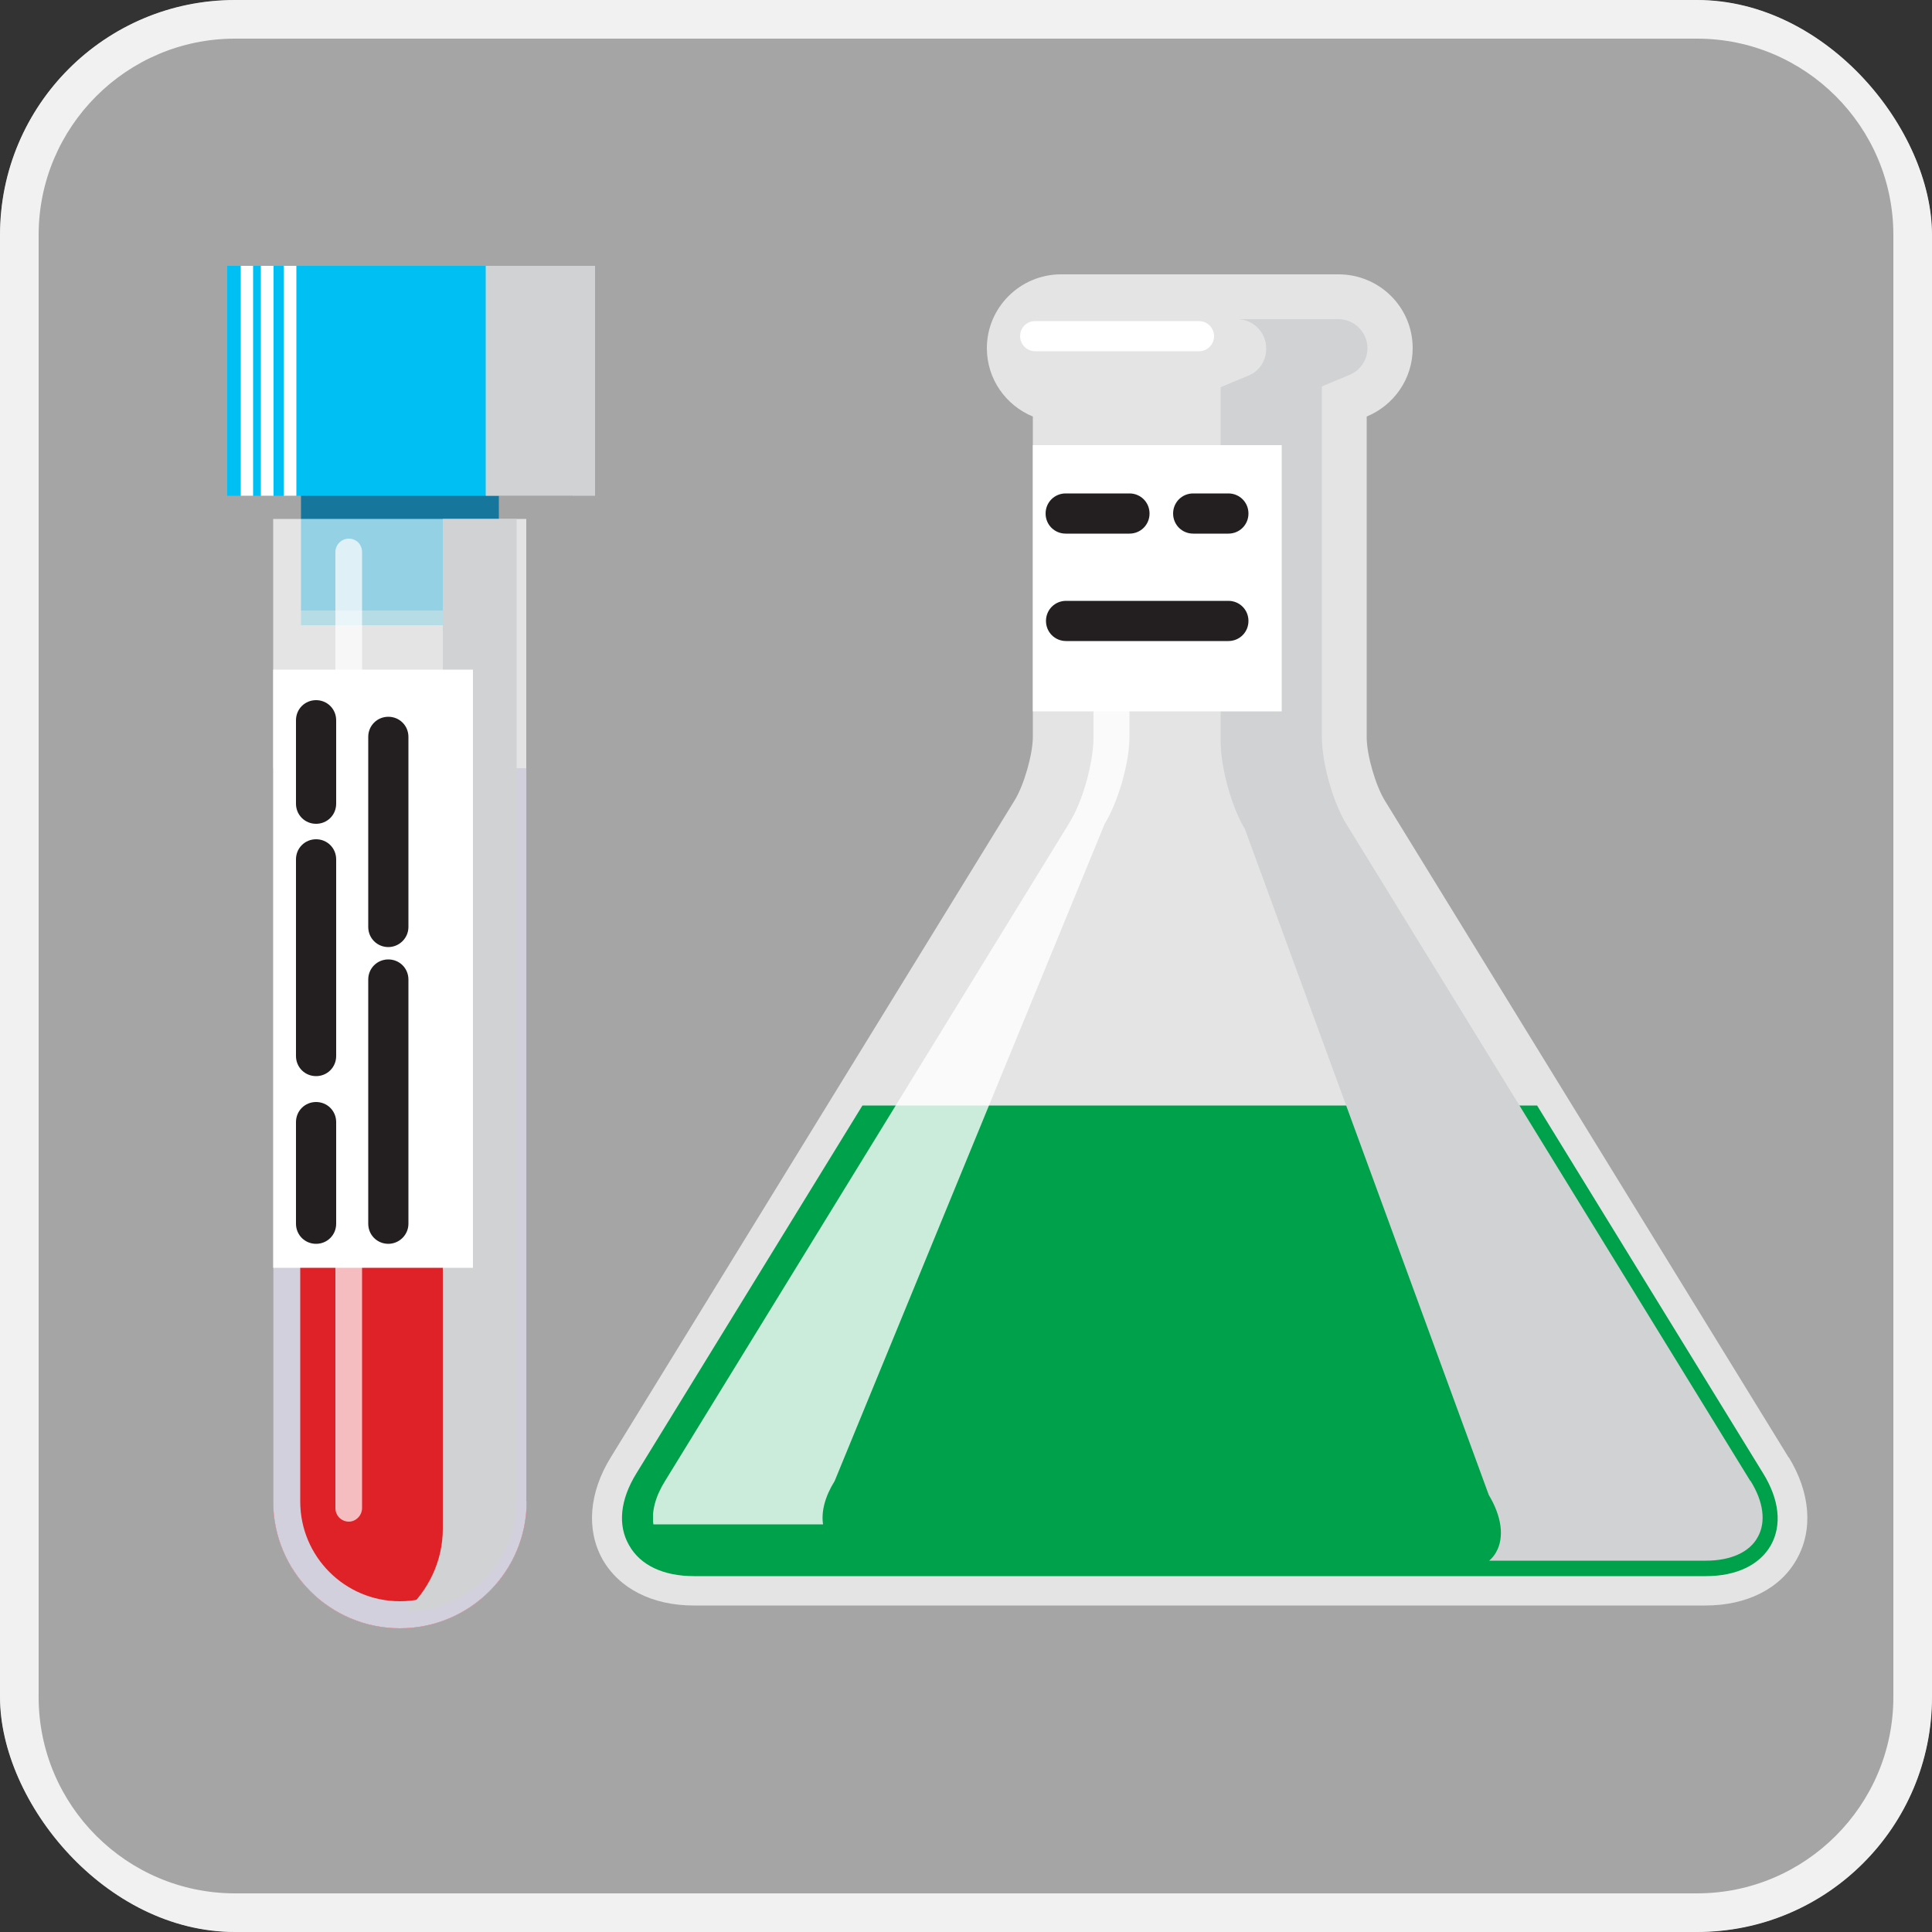 <?xml version="1.0" encoding="UTF-8"?><svg xmlns="http://www.w3.org/2000/svg" xmlns:xlink="http://www.w3.org/1999/xlink" viewBox="0 0 50 50"><rect x="0" y="0" width="50" height="50" fill="#333333" stroke="none"/><defs><style>.cls-1{fill:none;}.cls-2{clip-path:url(#clippath);}.cls-3{fill:#00bff2;}.cls-4{fill:#00a14b;}.cls-5{fill:#fff;}.cls-6{fill:#f1f1f1;}.cls-7{fill:#d0d2d3;}.cls-8{fill:#d2d0dc;}.cls-9{fill:#de2228;}.cls-10{fill:#17769c;}.cls-11{fill:#231f20;}.cls-12{mix-blend-mode:multiply;}.cls-13{clip-path:url(#clippath-1);}.cls-14{clip-path:url(#clippath-4);}.cls-15{clip-path:url(#clippath-3);}.cls-16{clip-path:url(#clippath-2);}.cls-17{clip-path:url(#clippath-7);}.cls-18{clip-path:url(#clippath-8);}.cls-19{clip-path:url(#clippath-6);}.cls-20{clip-path:url(#clippath-5);}.cls-21{clip-path:url(#clippath-9);}.cls-22{opacity:.2;}.cls-23{opacity:.6;}.cls-24{opacity:.8;}.cls-25{opacity:.7;}.cls-26{isolation:isolate;}</style><clipPath id="clippath"><rect class="cls-1" y="0" width="50" height="50" rx="6.08" ry="6.08"/></clipPath><clipPath id="clippath-1"><rect class="cls-1" x="0" y="0" width="50" height="50"/></clipPath><clipPath id="clippath-2"><rect class="cls-1" x="7.07" y="13.43" width="6.56" height="28.71"/></clipPath><clipPath id="clippath-3"><rect class="cls-1" x="12.57" y="6.88" width="2.83" height="5.95"/></clipPath><clipPath id="clippath-4"><rect class="cls-1" x="7.79" y="13.43" width="5.12" height="2.75"/></clipPath><clipPath id="clippath-5"><rect class="cls-1" x="10.49" y="13.43" width="2.88" height="28.28"/></clipPath><clipPath id="clippath-6"><rect class="cls-1" x="8.68" y="13.95" width=".69" height="25.43"/></clipPath><clipPath id="clippath-7"><rect class="cls-1" x="15.32" y="7.1" width="31.46" height="34.47"/></clipPath><clipPath id="clippath-8"><rect class="cls-1" x="31.59" y="8.26" width="14.03" height="32.14"/></clipPath><clipPath id="clippath-9"><rect class="cls-1" x="16.9" y="11.52" width="12.33" height="27.93"/></clipPath></defs><g class="cls-26"><g id="Layer_1"><g class="cls-2"><g><g class="cls-23"><g class="cls-13"><path class="cls-6" d="M43.92,50H6.08c-3.36,0-6.08-2.72-6.08-6.08V6.08C0,2.72,2.72,0,6.08,0H43.92C47.28,0,50,2.72,50,6.08V43.92c0,3.36-2.72,6.08-6.08,6.08"/></g></g><path class="cls-6" d="M43.92,1c2.8,0,5.08,2.28,5.08,5.08V43.92c0,2.8-2.28,5.08-5.08,5.08H6.08c-2.8,0-5.08-2.28-5.08-5.08V6.08C1,3.28,3.28,1,6.08,1H43.92m0-1H6.08C2.72,0,0,2.72,0,6.08V43.92C0,47.28,2.72,50,6.08,50H43.92c3.36,0,6.08-2.72,6.08-6.08V6.08c0-3.36-2.72-6.08-6.08-6.08h0Z"/><rect class="cls-10" x="7.79" y="9.85" width="5.12" height="5.95"/><g class="cls-25"><g class="cls-16"><path class="cls-5" d="M13.63,38.86c0,1.81-1.46,3.28-3.28,3.28s-3.28-1.47-3.28-3.28V13.43h6.55v25.43Z"/></g></g><rect class="cls-3" x="5.88" y="6.88" width="8.94" height="5.95"/><rect class="cls-5" x="6.23" y="6.88" width=".32" height="5.95"/><rect class="cls-5" x="6.75" y="6.88" width=".33" height="5.95"/><rect class="cls-5" x="7.34" y="6.88" width=".33" height="5.95"/><path class="cls-9" d="M7.07,19.88v18.98c0,1.81,1.47,3.28,3.28,3.28s3.28-1.47,3.28-3.28V19.88H7.07Z"/><path class="cls-8" d="M12.94,20.57v18.29c0,1.42-1.16,2.58-2.59,2.58s-2.58-1.16-2.58-2.58V20.57h5.17Zm.69-.69H7.07v18.98c0,1.81,1.47,3.28,3.28,3.28s3.28-1.47,3.28-3.28V19.88Z"/><g class="cls-12"><g class="cls-15"><rect class="cls-7" x="12.57" y="6.88" width="2.83" height="5.95"/></g></g><g class="cls-22"><g class="cls-14"><rect class="cls-3" x="7.79" y="13.43" width="5.12" height="2.75"/></g></g><g class="cls-12"><g class="cls-20"><path class="cls-7" d="M11.46,13.43v26.13c0,.85-.38,1.61-.97,2.14h0c1.59,.01,2.88-1.27,2.88-2.86V13.43h-1.9Z"/></g></g><g class="cls-25"><g class="cls-19"><path class="cls-5" d="M9.03,39.38c-.19,0-.35-.15-.35-.35V14.29c0-.2,.16-.35,.35-.35s.34,.15,.34,.35v24.74c0,.19-.16,.35-.34,.35"/></g></g><rect class="cls-5" x="7.07" y="17.33" width="5.17" height="15.48"/><path class="cls-11" d="M8.18,32.19c-.29,0-.52-.23-.52-.52v-2.63c0-.29,.23-.52,.52-.52s.52,.23,.52,.52v2.63c0,.29-.23,.52-.52,.52"/><path class="cls-11" d="M8.18,27.85c-.29,0-.52-.23-.52-.52v-5.09c0-.29,.23-.52,.52-.52s.52,.23,.52,.52v5.09c0,.29-.23,.52-.52,.52"/><path class="cls-11" d="M8.18,21.32c-.29,0-.52-.23-.52-.52v-2.16c0-.29,.23-.52,.52-.52s.52,.23,.52,.52v2.16c0,.29-.23,.52-.52,.52"/><path class="cls-11" d="M10.05,32.19c-.29,0-.52-.23-.52-.52v-6.32c0-.29,.23-.52,.52-.52s.52,.23,.52,.52v6.32c0,.29-.24,.52-.52,.52"/><path class="cls-11" d="M10.05,24.51c-.29,0-.52-.23-.52-.52v-4.92c0-.29,.23-.52,.52-.52s.52,.23,.52,.52v4.92c0,.29-.24,.52-.52,.52"/><g class="cls-25"><g class="cls-17"><path class="cls-5" d="M46.29,37.72l-10.45-17c-.24-.39-.47-1.18-.47-1.64V10.78c.7-.29,1.19-.97,1.19-1.77,0-1.06-.86-1.91-1.92-1.91h-7.18c-1.06,0-1.92,.86-1.92,1.91,0,.8,.49,1.48,1.19,1.77v8.29c0,.45-.23,1.25-.47,1.64l-10.45,17c-.57,.92-.64,1.88-.22,2.64,.43,.76,1.29,1.2,2.36,1.2h26.19c1.07,0,1.94-.44,2.36-1.2,.43-.76,.35-1.73-.21-2.64"/></g></g><path class="cls-4" d="M45.63,38.13l-5.85-9.52H22.32l-5.85,9.52c-.42,.68-.49,1.34-.19,1.86,.29,.52,.89,.8,1.68,.8h26.19c.79,0,1.39-.29,1.68-.8,.29-.52,.22-1.18-.2-1.86"/><g class="cls-12"><g class="cls-18"><path class="cls-7" d="M45.3,38.33l-10.46-17.01c-.35-.57-.63-1.58-.63-2.25V10l.72-.3c.28-.12,.46-.39,.46-.69,0-.41-.34-.75-.75-.75h-2.62c.41,0,.75,.34,.75,.76,0,.31-.18,.59-.46,.7l-.72,.3v9.16c0,.68,.28,1.7,.63,2.28l6.31,17.23c.33,.55,.41,1.09,.19,1.48-.05,.09-.11,.16-.18,.22h5.61c.64,0,1.13-.22,1.34-.61,.22-.39,.15-.92-.19-1.46"/></g></g><path class="cls-5" d="M31.03,9.09h-4.24c-.21,0-.39-.17-.39-.39s.17-.39,.39-.39h4.24c.22,0,.39,.18,.39,.39s-.17,.39-.39,.39"/><g class="cls-24"><g class="cls-21"><path class="cls-5" d="M28.3,11.52v7.55c0,.67-.28,1.68-.64,2.25l-10.45,17.01c-.25,.4-.35,.79-.3,1.12h4.39c-.05-.33,.05-.72,.3-1.12l6.99-17.01c.35-.57,.64-1.58,.64-2.25v-7.55h-.93Z"/></g></g><rect class="cls-5" x="26.73" y="11.52" width="6.44" height="6.89"/><path class="cls-11" d="M29.23,13.81h-1.65c-.29,0-.52-.23-.52-.52s.23-.52,.52-.52h1.65c.29,0,.52,.23,.52,.52s-.23,.52-.52,.52"/><path class="cls-11" d="M31.79,13.81h-.91c-.29,0-.52-.23-.52-.52s.23-.52,.52-.52h.91c.29,0,.52,.23,.52,.52s-.23,.52-.52,.52"/><path class="cls-11" d="M31.79,16.59h-4.2c-.29,0-.52-.23-.52-.52s.23-.52,.52-.52h4.2c.29,0,.52,.23,.52,.52s-.23,.52-.52,.52"/></g></g></g></g></svg>